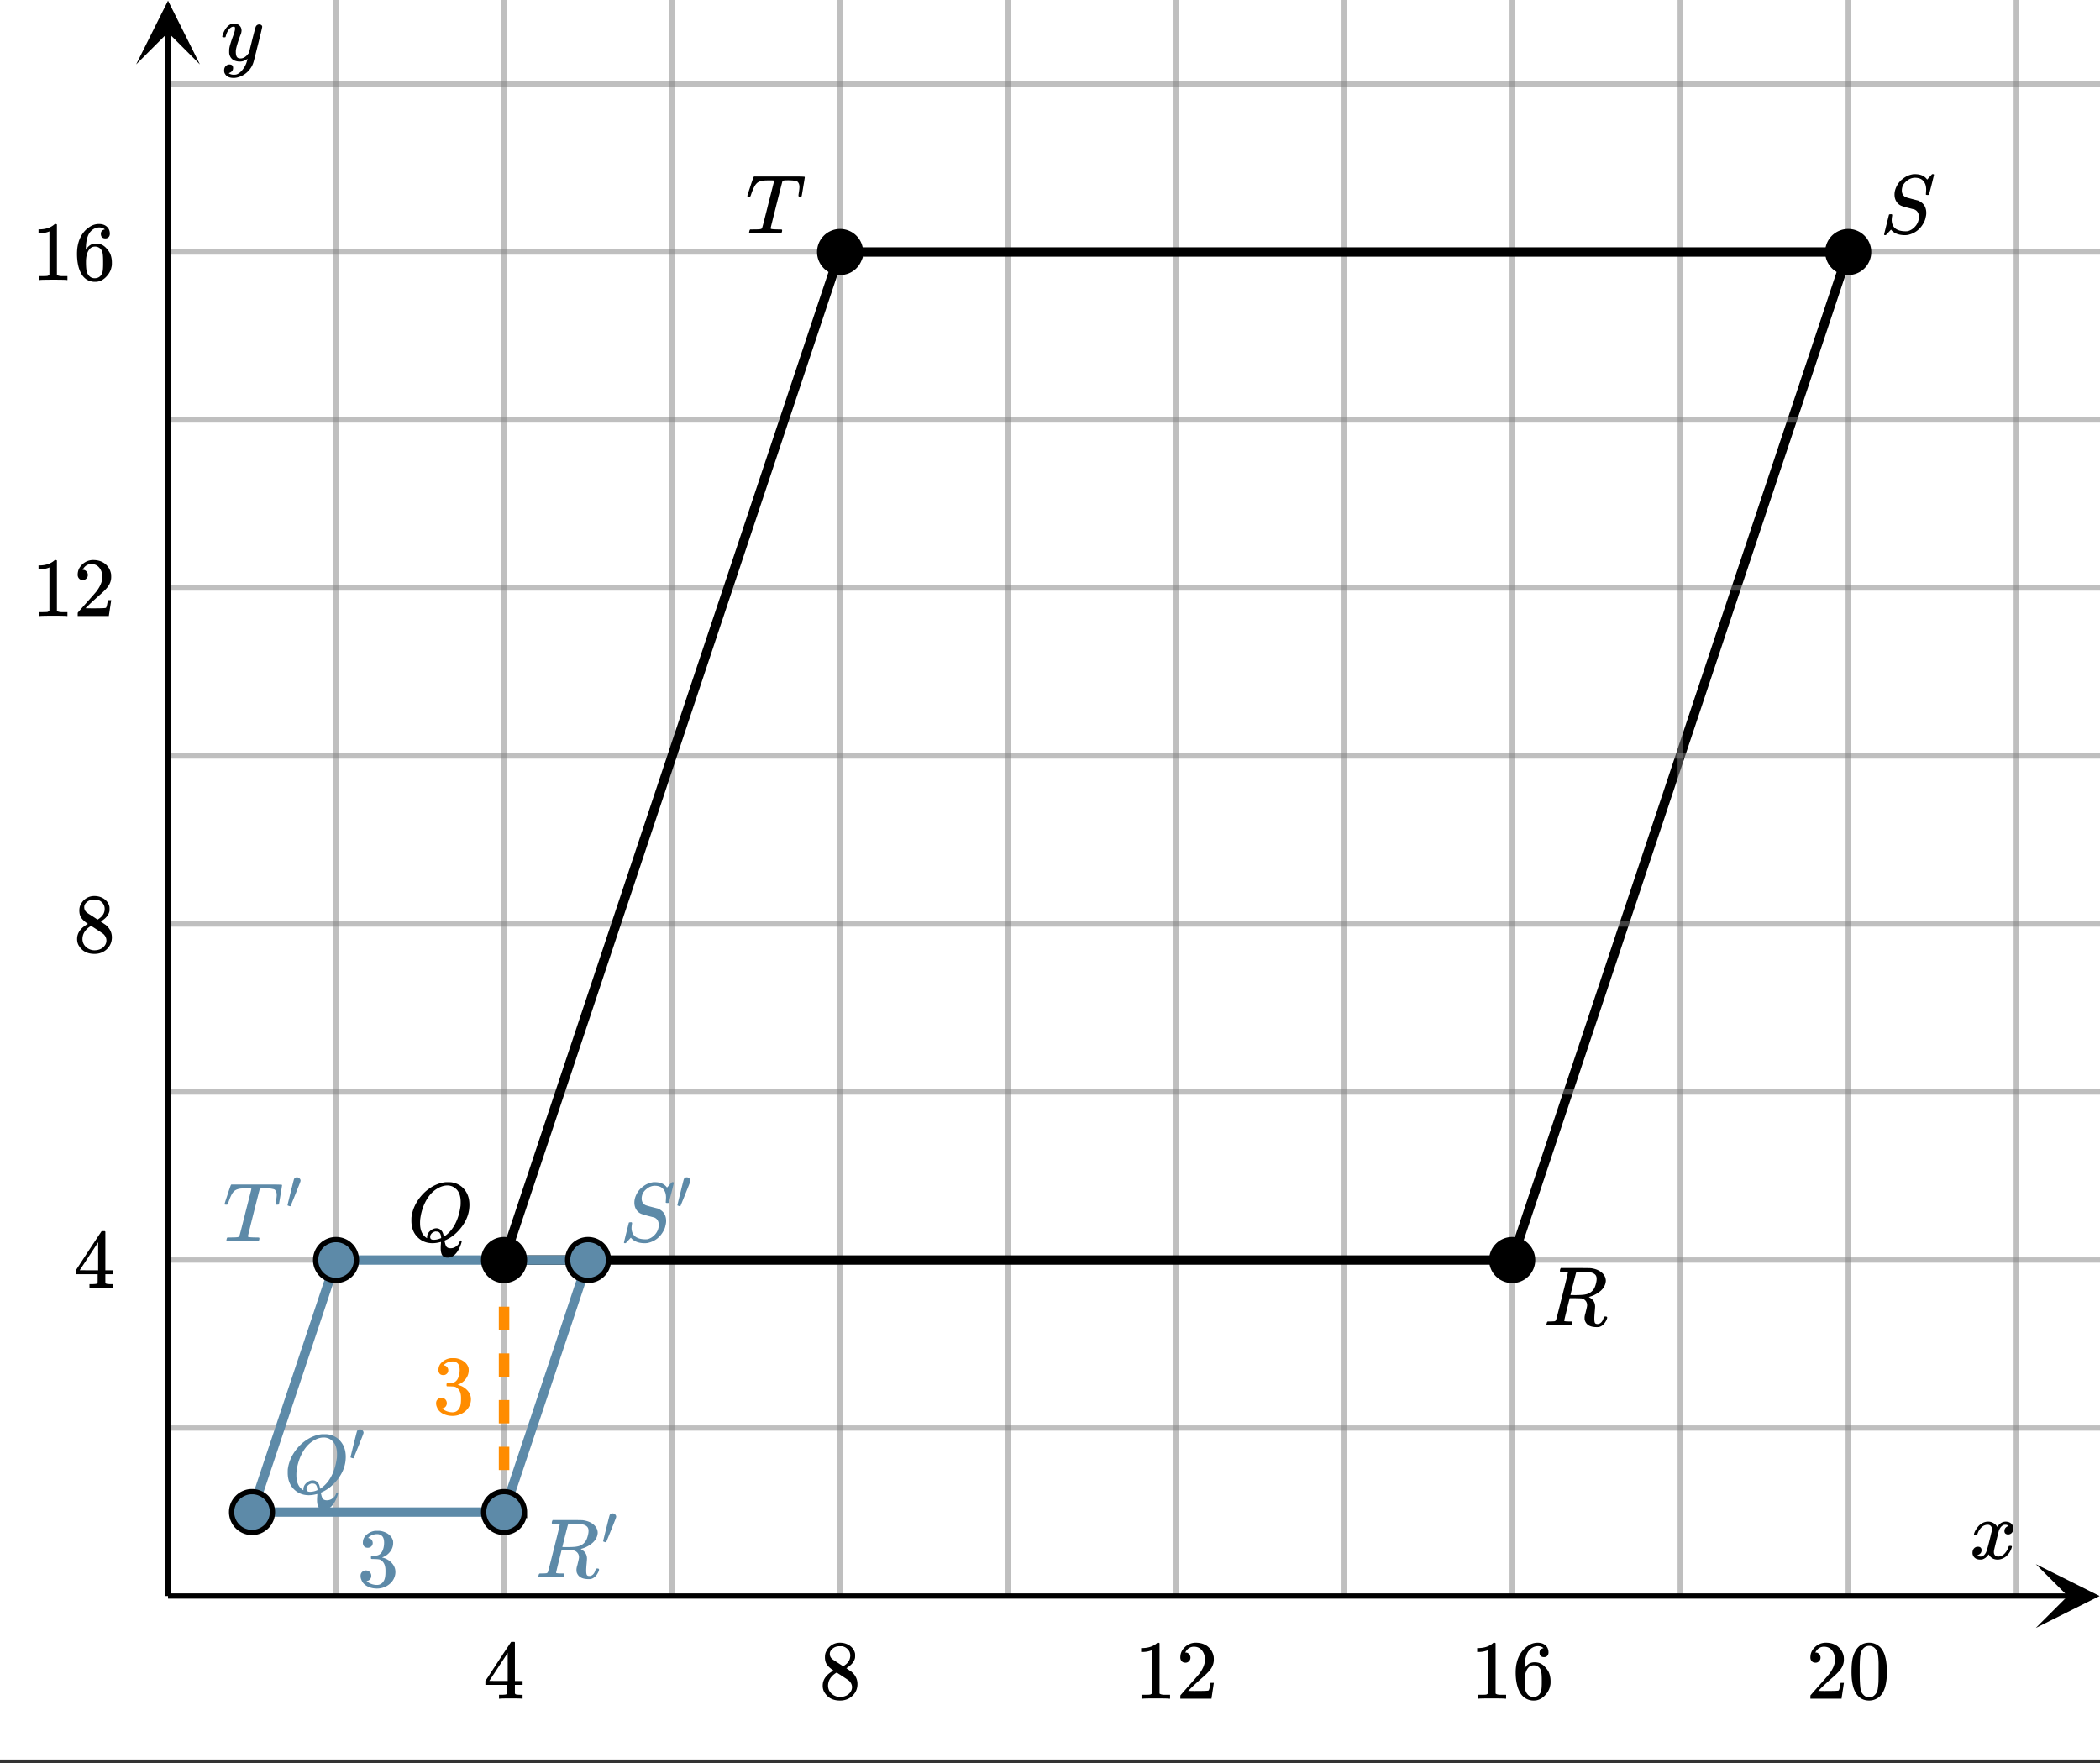 <svg xmlns="http://www.w3.org/2000/svg" xmlns:xlink="http://www.w3.org/1999/xlink" width="449.28" height="377.28" viewBox="0 0 336.96 282.96"><rect x="0" y="0" width="336.96" height="282.96" fill="#333333" stroke="none"/><defs><symbol overflow="visible" id="m"><path d="M.781-3.75C.727-3.8.703-3.848.703-3.89c.031-.25.172-.563.422-.938.414-.633.941-1.004 1.578-1.11.133-.007.235-.015.297-.015.313 0 .598.086.86.25.269.156.46.355.578.594.113-.157.187-.25.218-.282.332-.375.711-.562 1.14-.562.364 0 .661.105.891.312.227.211.344.465.344.766 0 .281-.078.516-.234.703a.776.776 0 0 1-.625.281.64.64 0 0 1-.422-.14.521.521 0 0 1-.156-.39c0-.415.222-.696.672-.845a.58.58 0 0 0-.141-.093.705.705 0 0 0-.39-.094.91.91 0 0 0-.266.031c-.336.149-.586.445-.75.89-.032.075-.164.579-.39 1.516-.231.93-.356 1.45-.376 1.563a1.827 1.827 0 0 0-.047.406c0 .211.063.383.188.516.125.125.289.187.5.187.383 0 .726-.16 1.031-.484.3-.32.508-.676.625-1.063.02-.082.04-.129.063-.14.03-.02.109-.031.234-.031.164 0 .25.039.25.109 0 .012-.012.058-.031.14-.149.563-.461 1.055-.938 1.47-.43.323-.875.484-1.344.484-.625 0-1.101-.282-1.421-.844-.262.406-.594.68-1 .812-.086.02-.2.032-.344.032-.524 0-.89-.188-1.11-.563a.953.953 0 0 1-.14-.531c0-.27.078-.5.234-.688a.798.798 0 0 1 .625-.28c.395 0 .594.187.594.562 0 .336-.164.574-.484.718a.359.359 0 0 1-.063.047l-.078.031c-.012.012-.024.016-.031.016h-.032c0 .031.063.074.188.125a.817.817 0 0 0 .36.078c.32 0 .597-.203.827-.61.102-.163.282-.75.532-1.75.05-.206.109-.437.171-.687.063-.257.11-.457.141-.593.031-.133.05-.211.063-.235a2.86 2.86 0 0 0 .078-.531.678.678 0 0 0-.188-.5.613.613 0 0 0-.484-.203c-.406 0-.762.156-1.063.469a2.562 2.562 0 0 0-.609 1.078c-.012.074-.031.12-.063.14a.752.752 0 0 1-.218.016zm0 0"/></symbol><symbol overflow="visible" id="t"><path d="M6.234-5.813c.125 0 .227.04.313.11.094.062.14.152.14.266 0 .117-.226 1.058-.671 2.828C5.578-.836 5.328.133 5.266.312a3.459 3.459 0 0 1-.688 1.22 3.641 3.641 0 0 1-1.11.874c-.491.239-.945.36-1.359.36-.687 0-1.152-.22-1.39-.657-.094-.125-.14-.304-.14-.53 0-.306.085-.544.265-.72.187-.168.379-.25.578-.25.394 0 .594.188.594.563 0 .332-.157.578-.47.734a.298.298 0 0 1-.062.032.295.295 0 0 0-.078.03c-.011.009-.023.016-.031.016L1.328 2c.031.05.129.11.297.172.133.05.273.078.422.078h.11c.155 0 .273-.012.359-.031.332-.094.648-.324.953-.688A3.69 3.69 0 0 0 4.188.25c.093-.3.14-.477.14-.531 0-.008-.012-.004-.031.015a.358.358 0 0 1-.078.047c-.336.239-.703.36-1.11.36-.46 0-.84-.106-1.14-.313-.293-.219-.48-.531-.563-.937a2.932 2.932 0 0 1-.015-.407c0-.218.007-.382.03-.5.063-.394.266-1.054.61-1.984.196-.531.297-.898.297-1.11a.838.838 0 0 0-.031-.265c-.024-.05-.074-.078-.156-.078h-.063c-.21 0-.406.094-.594.281-.293.293-.511.727-.656 1.297 0 .012-.008.027-.015.047a.188.188 0 0 1-.032.047l-.015.015c-.012.012-.028.016-.047.016h-.36C.305-3.8.281-3.836.281-3.86a.97.97 0 0 1 .047-.203c.188-.625.469-1.113.844-1.468.3-.282.617-.422.953-.422.383 0 .688.105.906.312.227.2.344.485.344.86-.023.168-.04.261-.047.281 0 .055-.07.246-.203.578-.367 1-.586 1.735-.656 2.203a1.857 1.857 0 0 0-.016.297c0 .344.05.61.156.797.114.18.313.266.594.266.207 0 .406-.051.594-.157a1.84 1.84 0 0 0 .422-.328c.093-.101.21-.242.36-.422a32.833 32.833 0 0 1 .25-1.063c.093-.35.175-.687.25-1 .343-1.35.534-2.062.577-2.124a.592.592 0 0 1 .578-.36zm0 0"/></symbol><symbol overflow="visible" id="u"><path d="M5.375 1.078c0-.094.004-.258.016-.484.02-.23.03-.383.03-.453V.094L5.22.14a4.88 4.88 0 0 1-1.14.156c-.95 0-1.743-.305-2.376-.922C1.016-1.289.672-2.18.672-3.297c0-.312.004-.508.015-.594.165-1.238.688-2.375 1.563-3.406.25-.289.52-.562.813-.812 1-.82 2.039-1.286 3.124-1.391h.235c.344 0 .555.008.64.016.883.125 1.594.515 2.125 1.171.532.649.797 1.465.797 2.454 0 1.199-.375 2.324-1.125 3.375C8.11-1.441 7.227-.688 6.22-.22l-.235.11v.062c0 .012.004.027.016.047.008.031.016.063.016.094.007.031.02.054.03.078.071.351.173.598.298.734.133.133.336.203.61.203.343 0 .655-.109.937-.328.28-.21.457-.453.53-.734.063-.125.126-.188.188-.188.07 0 .118.04.141.11 0 .05-.031.18-.094.39-.367 1.094-.867 1.797-1.5 2.11a1.7 1.7 0 0 1-.672.14c-.418 0-.71-.132-.875-.39-.156-.262-.234-.64-.234-1.14zm-.703-3.172c.332 0 .601.121.812.36.207.23.332.562.375 1l.188-.125C6.734-1.336 7.289-2 7.719-2.844c.426-.844.707-1.804.843-2.89.008-.082.016-.274.016-.579 0-1.05-.308-1.8-.922-2.25a1.918 1.918 0 0 0-1.218-.406c-.438 0-.883.117-1.329.344-.812.398-1.492 1.063-2.03 2-.532.938-.868 1.992-1 3.156a6.182 6.182 0 0 0-.017.563c0 .93.243 1.633.735 2.11.207.187.336.28.39.28v-.109c0-.406.157-.75.47-1.031.32-.29.66-.438 1.015-.438zM4.234-.25c.414 0 .82-.094 1.22-.281l-.016-.125c-.043-.5-.211-.797-.5-.89a1.545 1.545 0 0 0-.266-.032h-.078c-.024-.008-.04-.016-.047-.016a.456.456 0 0 0-.172.047.985.985 0 0 0-.484.313.788.788 0 0 0-.204.53c0 .306.18.454.547.454zm0 0"/></symbol><symbol overflow="visible" id="v"><path d="M7.453-7.016c0-.601-.156-1.07-.469-1.406-.304-.332-.746-.5-1.328-.5-.5 0-.98.203-1.437.61-.45.398-.672.874-.672 1.437 0 .281.066.523.203.719.145.199.328.328.547.39.031.024.344.11.937.266.602.156.91.234.922.234.125.043.29.137.5.282.54.386.813.96.813 1.718 0 .243-.04.493-.11.75-.043.25-.132.5-.265.75C6.53-.66 5.66.016 4.484.266a2.94 2.94 0 0 1-.468.03c-.887 0-1.579-.245-2.079-.734l-.125-.156-.39.422c-.25.281-.39.426-.422.438-.023.02-.063.03-.125.03C.758.297.703.259.703.189c0-.032.258-1.086.781-3.172.02-.051.11-.079.266-.079h.172c.05.043.078.075.078.094.008.012.004.086-.016.219a3.75 3.75 0 0 0-.062.688c.031.585.238 1.023.625 1.312.394.281.93.422 1.61.422.081 0 .19-.004.327-.016.414-.101.79-.328 1.125-.672.344-.351.555-.757.641-1.218.02-.07.031-.211.031-.422 0-.57-.234-.961-.703-1.172-.055-.008-.375-.094-.969-.25-.593-.156-.902-.242-.921-.266a1.704 1.704 0 0 1-.954-.672c-.242-.343-.359-.75-.359-1.218 0-.446.125-.91.375-1.391.258-.477.57-.848.938-1.11.457-.394 1.007-.644 1.656-.75a.582.582 0 0 1 .14-.015h.157c.925 0 1.582.293 1.968.875l.797-.875h.11c.125 0 .187.031.187.094 0 .062-.133.61-.39 1.64-.262 1.024-.407 1.547-.438 1.579-.023.023-.09.03-.203.03-.18 0-.266-.034-.266-.109 0-.05.004-.097.016-.14 0-.04.004-.133.016-.282.007-.156.015-.265.015-.328zm0 0"/></symbol><symbol overflow="visible" id="w"><path d="M3.875-8.469c0-.008-.008-.02-.016-.031a.084.084 0 0 0-.046-.016c-.012-.007-.028-.02-.047-.03a.291.291 0 0 0-.094-.017c-.031-.007-.063-.015-.094-.015H3.36a.516.516 0 0 0-.125-.016h-.53c-.044-.008-.075-.039-.095-.094-.011-.019-.007-.097.016-.234.05-.164.094-.258.125-.281h2.344c1.55 0 2.39.012 2.515.031.813.117 1.43.399 1.86.844.332.355.5.75.5 1.187 0 .094-.024.23-.063.407-.21.804-.87 1.453-1.984 1.953-.399.148-.621.218-.672.218l.094.079c.601.336.906.828.906 1.484 0 .105-.023.39-.063.86-.042.43-.062.78-.062 1.062 0 .312.031.539.094.672.062.125.195.187.406.187.125 0 .207-.008.25-.031.344-.125.582-.422.719-.89.05-.126.086-.204.11-.235.03-.031.097-.047.202-.047.188 0 .281.059.281.172 0 .156-.109.414-.328.766-.273.398-.59.64-.953.734-.062.02-.195.031-.39.031-.93 0-1.532-.281-1.813-.844a1.141 1.141 0 0 1-.14-.546v-.22c.007-.062.019-.128.03-.202a.716.716 0 0 1 .032-.157c.008-.039.031-.117.063-.234a2.01 2.01 0 0 0 .078-.312c.132-.508.203-.836.203-.985 0-.445-.196-.781-.578-1a1.217 1.217 0 0 0-.344-.11c-.086-.007-.402-.019-.953-.03h-.922l-.438 1.75a82.615 82.615 0 0 0-.437 1.812c0 .063.008.102.031.11.063.03.313.054.75.062h.406c.051.063.079.105.079.125.007.012 0 .094-.032.25a.464.464 0 0 1-.14.25h-.204a34.22 34.22 0 0 0-1.765-.031c-.211 0-.512.008-.906.015H.672C.516-.016.437-.055.437-.14c0-.007.016-.07.047-.187.04-.164.086-.258.141-.281a.954.954 0 0 1 .203-.016h.078c.239 0 .508-.008.813-.031.125-.031.207-.086.25-.172.031-.031.351-1.274.968-3.735.626-2.468.938-3.769.938-3.906zm4.406.344c-.187-.195-.437-.32-.75-.375-.304-.063-.734-.094-1.297-.094-.117 0-.23.008-.343.016h-.437c-.126.012-.212.055-.25.125-.013.023-.169.621-.47 1.797a169.86 169.86 0 0 0-.437 1.781c0 .012.312.016.937.016.696-.008 1.164-.04 1.407-.094.582-.094 1.03-.36 1.343-.797.145-.195.266-.46.36-.797.101-.344.156-.648.156-.922 0-.281-.074-.5-.219-.656zm0 0"/></symbol><symbol overflow="visible" id="x"><path d="M5.594 0c-.242 0-.64-.004-1.203-.016-.563-.007-1-.015-1.313-.015C1.91-.031 1.172-.02.86 0H.656a.365.365 0 0 1-.094-.11c0-.019.016-.1.047-.25a.561.561 0 0 1 .125-.265h.391c.531 0 .895-.008 1.094-.031a.747.747 0 0 0 .328-.078c.008-.008.02-.016.031-.016.04-.031.082-.125.125-.281.05-.157.235-.86.547-2.11.156-.613.281-1.113.375-1.5.633-2.468.953-3.726.953-3.78 0-.052-.133-.079-.39-.079h-.422c-.606 0-1 .027-1.188.078-.387.086-.68.246-.875.485-.25.273-.516.82-.797 1.64-.062.2-.11.32-.14.36-.024.03-.086.046-.188.046H.547c-.125 0-.203-.007-.235-.03C.29-5.954.282-5.978.282-6c0-.05.132-.484.406-1.297.195-.613.363-1.11.5-1.484.05-.164.109-.281.171-.344h6.313c1.207 0 1.812.023 1.812.063v.015l.016.016V-9c0 .063-.086.578-.25 1.547-.156.969-.242 1.46-.25 1.469 0 .023-.016.043-.047.062-.023.024-.09.031-.203.031h-.125c-.031-.007-.055-.015-.063-.015a.257.257 0 0 1-.046-.047c-.012-.02-.024-.035-.032-.047 0-.063.008-.18.032-.36.082-.488.125-.847.125-1.077 0-.196-.028-.364-.079-.5a1.017 1.017 0 0 0-.187-.313c-.063-.07-.184-.125-.36-.156a3.96 3.96 0 0 0-.453-.078 29.24 29.24 0 0 0-.625-.032c-.406 0-.667.012-.78.032-.118.011-.196.043-.235.093-.012.012-.336 1.274-.969 3.782-.625 2.5-.937 3.765-.937 3.796 0 .063.054.106.171.125.125.032.461.055 1.016.063.3 0 .484.008.547.016.063.011.098.039.11.078a.798.798 0 0 1-.016.234c-.043.168-.086.262-.125.281L5.687 0h-.093zm0 0"/></symbol><symbol overflow="visible" id="n"><path d="M6.234 0c-.125-.031-.71-.047-1.75-.047-1.074 0-1.671.016-1.796.047h-.126v-.625h.422c.383-.008.618-.031.704-.063a.286.286 0 0 0 .171-.14c.008-.008.016-.25.016-.719v-.672h-3.5v-.625l2.031-3.11A431.58 431.58 0 0 1 4.5-9.108c.02-.008.113-.016.281-.016h.25l.078.078v6.203h1.235v.625H5.109V-.89a.25.25 0 0 0 .079.157c.07.062.328.101.765.109h.39V0zm-2.28-2.844v-4.5L1-2.859l1.469.015zm0 0"/></symbol><symbol overflow="visible" id="o"><path d="M2.313-4.516c-.438-.289-.778-.593-1.016-.906-.242-.312-.36-.723-.36-1.234 0-.383.07-.707.22-.969.195-.406.488-.734.874-.984.383-.25.82-.375 1.313-.375.613 0 1.144.164 1.594.484.445.324.722.734.828 1.234.007.055.015.164.015.329 0 .199-.008.328-.015.39-.137.594-.547 1.11-1.235 1.547l-.156.11c.5.343.758.523.781.53.664.544 1 1.215 1 2.016 0 .73-.265 1.356-.797 1.875-.53.508-1.199.766-2 .766C2.254.297 1.441-.11.922-.922c-.23-.32-.344-.71-.344-1.172 0-.976.578-1.785 1.735-2.422zM5-6.922c0-.383-.125-.71-.375-.984a1.69 1.69 0 0 0-.922-.516h-.437c-.48 0-.883.164-1.204.485-.23.21-.343.453-.343.734 0 .387.164.695.5.922.039.043.328.23.86.562l.78.516c.008-.008.067-.047.172-.11a2.95 2.95 0 0 0 .25-.187C4.758-5.883 5-6.36 5-6.922zM1.437-2.109c0 .523.192.96.579 1.312a2.01 2.01 0 0 0 1.359.516c.363 0 .695-.07 1-.219.3-.156.531-.36.688-.61.144-.226.218-.472.218-.734 0-.383-.156-.726-.468-1.031-.075-.07-.45-.328-1.125-.766l-.407-.265C3.133-4 3.02-4.07 2.937-4.125l-.109-.063-.156.079c-.563.367-.938.812-1.125 1.343-.074.243-.11.461-.11.657zm0 0"/></symbol><symbol overflow="visible" id="p"><path d="M5.61 0c-.157-.031-.872-.047-2.141-.047C2.207-.047 1.5-.03 1.344 0h-.157v-.625h.344c.52 0 .86-.008 1.016-.031.07-.008.18-.067.328-.172v-6.969c-.023 0-.059.016-.11.047a4.134 4.134 0 0 1-1.39.25h-.25v-.625h.25c.758-.02 1.39-.188 1.89-.5a2.46 2.46 0 0 0 .422-.313c.008-.03.063-.046.157-.046a.36.36 0 0 1 .234.078v8.078c.133.137.43.203.89.203h.798V0zm0 0"/></symbol><symbol overflow="visible" id="q"><path d="M1.484-5.781c-.25 0-.449-.078-.593-.235a.872.872 0 0 1-.22-.609c0-.645.243-1.195.735-1.656a2.46 2.46 0 0 1 1.766-.703c.77 0 1.41.21 1.922.625.508.418.82.964.937 1.64.008.168.016.32.016.453 0 .524-.156 1.012-.469 1.47-.25.374-.758.89-1.516 1.546-.324.281-.777.695-1.359 1.234l-.781.766 1.016.016c1.414 0 2.164-.024 2.25-.079.039-.007.085-.101.14-.28.031-.095.094-.4.188-.923v-.03h.53v.03l-.374 2.47V0h-5v-.25c0-.188.008-.29.031-.313.008-.007.383-.437 1.125-1.28.977-1.095 1.61-1.813 1.89-2.157.602-.82.907-1.57.907-2.25 0-.594-.156-1.086-.469-1.484-.312-.407-.746-.61-1.297-.61-.523 0-.945.235-1.265.703-.024.032-.047.079-.078.141a.274.274 0 0 0-.047.078c0 .012.02.016.062.016a.68.68 0 0 1 .547.25.801.801 0 0 1 .219.562c0 .23-.078.422-.235.578a.76.76 0 0 1-.578.235zm0 0"/></symbol><symbol overflow="visible" id="r"><path d="M5.031-8.11c-.199-.195-.48-.304-.843-.328-.625 0-1.153.274-1.579.813-.418.586-.625 1.492-.625 2.719L2-4.86l.11-.172c.363-.54.859-.813 1.484-.813.414 0 .781.09 1.094.266a2.6 2.6 0 0 1 .64.547c.219.242.395.492.531.75.196.449.297.933.297 1.453v.234c0 .211-.027.403-.078.578-.105.532-.383 1.032-.828 1.5-.387.407-.82.66-1.297.766a2.688 2.688 0 0 1-.547.047c-.168 0-.32-.016-.453-.047-.668-.125-1.2-.484-1.594-1.078C.83-1.66.563-2.79.563-4.218c0-.97.171-1.817.515-2.548.344-.726.82-1.296 1.438-1.703a2.62 2.62 0 0 1 1.562-.515c.531 0 .953.14 1.266.421.32.282.484.665.484 1.141 0 .23-.07.414-.203.547-.125.137-.297.203-.516.203-.218 0-.398-.062-.53-.187-.126-.125-.188-.301-.188-.532 0-.406.21-.644.64-.718zm-.593 3.235a1.18 1.18 0 0 0-.97-.484c-.335 0-.605.105-.812.312C2.22-4.597 2-3.883 2-2.907c0 .794.05 1.345.156 1.657.094.273.242.5.453.688.22.187.477.28.782.28.457 0 .804-.171 1.046-.515.133-.187.22-.41.25-.672.04-.258.063-.64.063-1.14v-.422c0-.508-.023-.895-.063-1.156a1.566 1.566 0 0 0-.25-.688zm0 0"/></symbol><symbol overflow="visible" id="s"><path d="M1.297-7.89c.5-.727 1.187-1.094 2.062-1.094.657 0 1.227.226 1.72.671.25.243.456.547.624.922.332.75.5 1.778.5 3.079 0 1.398-.195 2.46-.578 3.187-.25.523-.621.902-1.11 1.14a2.534 2.534 0 0 1-1.14.282c-1.031 0-1.79-.473-2.266-1.422-.386-.727-.578-1.79-.578-3.188 0-.832.051-1.519.156-2.062a4.48 4.48 0 0 1 .61-1.516zm3.031-.157a1.24 1.24 0 0 0-.953-.437c-.375 0-.7.148-.969.437-.199.211-.336.465-.406.766-.074.293-.121.797-.14 1.515 0 .063-.008.246-.016.547v.735c0 .855.008 1.453.031 1.796.031.637.082 1.09.156 1.36.07.273.207.508.406.703.25.273.563.406.938.406.363 0 .664-.133.906-.406.196-.195.332-.43.407-.703.07-.27.128-.723.171-1.36.008-.343.016-.94.016-1.796v-.735-.547c-.023-.718-.07-1.222-.14-1.515-.075-.301-.212-.555-.407-.766zm0 0"/></symbol><symbol overflow="visible" id="z"><path d="M1.719-6.25c-.25 0-.446-.07-.578-.219a.863.863 0 0 1-.204-.593c0-.508.196-.938.594-1.282a2.566 2.566 0 0 1 1.407-.625h.203c.312 0 .507.008.593.016.301.043.602.137.907.281.593.305.968.727 1.125 1.266.02.093.03.218.03.375 0 .523-.167.996-.5 1.422-.323.418-.73.714-1.218.89-.055.024-.055.04 0 .047.008 0 .05.012.125.031.55.157 1.016.446 1.39.86.376.418.563.89.563 1.422 0 .367-.086.718-.25 1.062-.218.461-.574.84-1.062 1.14-.492.302-1.04.454-1.64.454-.595 0-1.122-.125-1.579-.375-.46-.25-.766-.586-.922-1.016a1.45 1.45 0 0 1-.14-.656c0-.25.082-.453.25-.61a.831.831 0 0 1 .609-.25c.25 0 .453.087.61.25.163.169.25.372.25.61 0 .21-.063.39-.188.547a.768.768 0 0 1-.469.281l-.094.031c.489.407 1.047.61 1.672.61.5 0 .875-.239 1.125-.719.156-.29.234-.742.234-1.36v-.265c0-.852-.292-1.426-.875-1.719-.124-.05-.398-.082-.812-.093l-.563-.016-.046-.031c-.024-.02-.032-.086-.032-.204 0-.113.008-.18.032-.203.03-.03.054-.046.078-.046.25 0 .508-.02.781-.063.395-.05.695-.27.906-.656.207-.395.313-.867.313-1.422 0-.582-.157-.973-.469-1.172a1.131 1.131 0 0 0-.64-.188c-.45 0-.844.122-1.188.36l-.125.094a.671.671 0 0 0-.094.109l-.047.047a.88.88 0 0 0 .094.031c.176.024.328.11.453.266.125.148.188.32.188.515a.715.715 0 0 1-.235.547.76.76 0 0 1-.562.219zm0 0"/></symbol><symbol overflow="visible" id="y"><path d="M1.781-5.031c.157 0 .29.058.407.172a.485.485 0 0 1 .171.359.547.547 0 0 1-.03.14c0 .044-.263.712-.782 2C1.023-1.065.757-.413.75-.405c-.012.011-.027.015-.047.015A.734.734 0 0 1 .5-.437C.344-.488.266-.523.266-.547c0-.039.164-.734.5-2.078.332-1.352.515-2.063.546-2.125.083-.188.239-.281.47-.281zm0 0"/></symbol><clipPath id="a"><path d="M0 0h336.96v282.332H0zm0 0"/></clipPath><clipPath id="b"><path d="M26 228h310.96v2H26zm0 0"/></clipPath><clipPath id="c"><path d="M26 201h310.96v2H26zm0 0"/></clipPath><clipPath id="d"><path d="M26 174h310.96v2H26zm0 0"/></clipPath><clipPath id="e"><path d="M26 147h310.96v2H26zm0 0"/></clipPath><clipPath id="f"><path d="M26 120h310.96v2H26zm0 0"/></clipPath><clipPath id="g"><path d="M26 93h310.96v2H26zm0 0"/></clipPath><clipPath id="h"><path d="M26 66h310.96v2H26zm0 0"/></clipPath><clipPath id="i"><path d="M26 40h310.96v1H26zm0 0"/></clipPath><clipPath id="j"><path d="M26 13h310.96v1H26zm0 0"/></clipPath><clipPath id="k"><path d="M326.66 251h10.3v11h-10.3zm0 0"/></clipPath><clipPath id="l"><path d="M21.844 0H33v10.34H21.844zm0 0"/></clipPath></defs><g clip-path="url(#a)" fill="#fff"><path d="M0 0h336.96v282.96H0z"/><path d="M0 0h336.96v282.96H0z"/></g><path d="M296.559 40.441L242.64 202.2" fill="#d55e00" stroke-width="1.498" stroke-linecap="round" stroke="#000"/><path d="M53.922 256.121V0M80.879 256.121V0M107.84 256.121V0M134.8 256.121V0M161.762 256.121V0M188.719 256.121V0M215.68 256.121V0M242.64 256.121V0M269.602 256.121V0M296.559 256.121V0M323.52 256.121V0" fill="none" stroke-width=".843" stroke="gray" stroke-opacity=".502"/><g clip-path="url(#b)"><path d="M26.96 229.16H337" fill="none" stroke-width=".843" stroke="gray" stroke-opacity=".502"/></g><g clip-path="url(#c)"><path d="M26.96 202.2H337" fill="none" stroke-width=".843" stroke="gray" stroke-opacity=".502"/></g><g clip-path="url(#d)"><path d="M26.96 175.238H337" fill="none" stroke-width=".843" stroke="gray" stroke-opacity=".502"/></g><g clip-path="url(#e)"><path d="M26.96 148.281H337" fill="none" stroke-width=".843" stroke="gray" stroke-opacity=".502"/></g><g clip-path="url(#f)"><path d="M26.96 121.32H337" fill="none" stroke-width=".843" stroke="gray" stroke-opacity=".502"/></g><g clip-path="url(#g)"><path d="M26.96 94.36H337" fill="none" stroke-width=".843" stroke="gray" stroke-opacity=".502"/></g><g clip-path="url(#h)"><path d="M26.96 67.398H337" fill="none" stroke-width=".843" stroke="gray" stroke-opacity=".502"/></g><g clip-path="url(#i)"><path d="M26.96 40.441H337" fill="none" stroke-width=".843" stroke="gray" stroke-opacity=".502"/></g><g clip-path="url(#j)"><path d="M26.96 13.48H337" fill="none" stroke-width=".843" stroke="gray" stroke-opacity=".502"/></g><path d="M26.96 256.121h304.923" fill="none" stroke-width=".843" stroke="#000"/><g clip-path="url(#k)"><path d="M326.66 251l10.238 5.121-10.238 5.117 5.121-5.117zm0 0"/></g><path d="M26.96 256.121V5.117" fill="none" stroke-width=".843" stroke="#000"/><g clip-path="url(#l)"><path d="M21.844 10.34L26.96.102l5.117 10.238-5.117-5.121zm0 0"/></g><path d="M242.64 202.2H80.88" fill="none" stroke-width="1.498" stroke-linecap="round" stroke="#000"/><path d="M80.879 202.2L134.8 40.44" fill="#d55e00" stroke-width="1.498" stroke-linecap="round" stroke="#000"/><path d="M134.8 40.441H296.56" fill="none" stroke-width="1.498" stroke-linecap="round" stroke="#000"/><path d="M80.879 242.64H40.44" fill="none" stroke-width="1.498" stroke-linecap="round" stroke="#5d8aa8"/><path d="M40.441 242.64l13.48-40.44" fill="#d55e00" stroke-width="1.498" stroke-linecap="round" stroke="#5d8aa8"/><path d="M53.922 202.2h40.437" fill="none" stroke-width="1.498" stroke-linecap="round" stroke="#5d8aa8"/><path d="M94.36 202.2l-13.481 40.44" fill="#d55e00" stroke-width="1.498" stroke-linecap="round" stroke="#5d8aa8"/><path d="M81.723 202.2v3.745h-1.684V202.2m1.684 7.488v3.747h-1.684v-3.746m1.684 7.492v3.742h-1.684v-3.742m1.684 7.488v3.742h-1.684v-3.742m1.684 7.488v3.742h-1.684v-3.742m1.684 7.489v2.996h-1.684v-2.996" fill="#ff8c00"/><path d="M84.156 202.2c0 .433-.082.85-.25 1.253a3.156 3.156 0 0 1-.71 1.063c-.305.308-.66.547-1.063.71-.403.169-.817.25-1.254.25-.434 0-.852-.081-1.254-.25a3.275 3.275 0 0 1-1.773-1.773 3.29 3.29 0 0 1-.247-1.254c0-.433.083-.851.247-1.254a3.297 3.297 0 0 1 1.773-1.773 3.28 3.28 0 0 1 4.531 3.027zm0 0M299.836 40.441c0 .434-.082.852-.25 1.254a3.275 3.275 0 0 1-1.773 1.773 3.261 3.261 0 0 1-1.254.247 3.29 3.29 0 0 1-1.254-.246 3.36 3.36 0 0 1-1.063-.711 3.36 3.36 0 0 1-.71-1.063 3.29 3.29 0 0 1-.247-1.254 3.261 3.261 0 0 1 2.02-3.027c.402-.168.82-.25 1.254-.25.437 0 .855.082 1.254.25.402.164.757.402 1.062.711.309.305.547.66.711 1.063.168.398.25.816.25 1.253zm0 0M245.918 202.2c0 .433-.086.85-.25 1.253a3.215 3.215 0 0 1-.71 1.063c-.31.308-.661.547-1.063.71-.403.169-.82.25-1.254.25-.434 0-.852-.081-1.254-.25a3.156 3.156 0 0 1-1.063-.71 3.156 3.156 0 0 1-.71-1.063 3.222 3.222 0 0 1-.25-1.254c0-.433.081-.851.25-1.254.163-.402.402-.754.71-1.062.305-.309.66-.543 1.063-.711.402-.164.82-.25 1.254-.25.433 0 .851.086 1.254.25.402.168.753.402 1.062.71.309.31.543.661.711 1.063.164.403.25.82.25 1.254zm0 0M138.078 40.441c0 .434-.086.852-.25 1.254a3.297 3.297 0 0 1-1.773 1.774 3.29 3.29 0 0 1-1.254.246 3.29 3.29 0 0 1-1.254-.246 3.275 3.275 0 0 1-1.774-1.774 3.222 3.222 0 0 1-.25-1.254c0-.437.082-.855.25-1.253.165-.403.403-.758.711-1.063.305-.309.66-.547 1.063-.71.402-.169.82-.25 1.254-.25.433 0 .851.081 1.254.25.402.163.754.401 1.062.71.309.305.543.66.711 1.063.164.398.25.816.25 1.253zm0 0" stroke-width=".843" stroke="#000"/><path d="M97.637 202.2c0 .433-.082.85-.25 1.253a3.156 3.156 0 0 1-.711 1.063c-.305.308-.66.547-1.063.71-.402.169-.82.25-1.254.25-.433 0-.851-.081-1.254-.25a3.195 3.195 0 0 1-1.062-.71 3.215 3.215 0 0 1-.711-1.063 3.294 3.294 0 0 1-.25-1.254c0-.433.086-.851.25-1.254.168-.402.402-.754.711-1.062.309-.309.66-.543 1.062-.711.403-.164.82-.25 1.254-.25.434 0 .852.086 1.254.25.403.168.758.402 1.063.71.308.31.547.661.71 1.063.169.403.25.82.25 1.254zm0 0M84.156 242.64c0 .434-.082.852-.25 1.255a3.195 3.195 0 0 1-.71 1.062 3.28 3.28 0 0 1-3.57.71 3.297 3.297 0 0 1-1.774-1.772 3.29 3.29 0 0 1-.247-1.254c0-.434.083-.852.247-1.254a3.275 3.275 0 0 1 1.773-1.774c.402-.168.82-.25 1.254-.25.437 0 .851.082 1.254.25.402.164.758.403 1.062.711.309.305.547.66.711 1.063.168.402.25.82.25 1.254zm0 0M43.715 242.64c0 .434-.082.852-.246 1.255a3.297 3.297 0 0 1-1.773 1.773 3.265 3.265 0 0 1-3.57-.71 3.195 3.195 0 0 1-.712-1.063 3.222 3.222 0 0 1-.25-1.254c0-.434.082-.852.25-1.254.164-.403.402-.758.711-1.063.305-.308.66-.547 1.063-.71.398-.169.816-.25 1.253-.25.434 0 .852.081 1.254.25a3.275 3.275 0 0 1 1.773 1.773c.165.402.247.82.247 1.254zm0 0M57.195 202.2c0 .433-.082.85-.25 1.253a3.204 3.204 0 0 1-.707 1.063 3.21 3.21 0 0 1-1.066.71c-.399.169-.817.25-1.25.25-.438 0-.856-.081-1.254-.25a3.21 3.21 0 0 1-1.066-.71 3.204 3.204 0 0 1-.707-1.063 3.222 3.222 0 0 1-.25-1.254c0-.433.082-.851.25-1.254a3.244 3.244 0 0 1 1.773-1.773 3.265 3.265 0 0 1 2.504 0 3.244 3.244 0 0 1 1.773 1.773c.168.403.25.82.25 1.254zm0 0" fill="#5d8aa8" stroke-width=".843" stroke="#000"/><use xlink:href="#m" x="316.031" y="250.129"/><use xlink:href="#n" x="77.51" y="272.596"/><use xlink:href="#o" x="131.43" y="272.596"/><use xlink:href="#p" x="181.98" y="272.596"/><use xlink:href="#q" x="188.72" y="272.596"/><use xlink:href="#p" x="235.9" y="272.596"/><use xlink:href="#r" x="242.64" y="272.596"/><use xlink:href="#q" x="289.82" y="272.596"/><use xlink:href="#s" x="296.56" y="272.596"/><use xlink:href="#t" x="35.385" y="9.736"/><use xlink:href="#n" x="11.795" y="206.693"/><use xlink:href="#o" x="11.795" y="152.773"/><use xlink:href="#p" x="5.055" y="98.853"/><use xlink:href="#q" x="11.795" y="98.853"/><use xlink:href="#p" x="5.055" y="44.933"/><use xlink:href="#r" x="11.795" y="44.933"/><use xlink:href="#u" x="65.341" y="199.204"/><use xlink:href="#v" x="301.615" y="37.444"/><use xlink:href="#w" x="247.695" y="212.684"/><use xlink:href="#x" x="119.635" y="37.444"/><use xlink:href="#v" x="99.415" y="199.204" fill="#5d8aa8"/><use xlink:href="#y" x="108.425" y="193.962" fill="#5d8aa8"/><use xlink:href="#w" x="85.935" y="253.124" fill="#5d8aa8"/><use xlink:href="#y" x="96.513" y="247.882" fill="#5d8aa8"/><use xlink:href="#u" x="45.495" y="239.644" fill="#5d8aa8"/><use xlink:href="#y" x="55.979" y="234.402" fill="#5d8aa8"/><use xlink:href="#x" x="35.759" y="199.204" fill="#5d8aa8"/><use xlink:href="#y" x="45.869" y="193.962" fill="#5d8aa8"/><use xlink:href="#z" x="57.29" y="254.622" fill="#5d8aa8"/><use xlink:href="#z" x="69.413" y="226.913" fill="#ff8c00"/></svg>